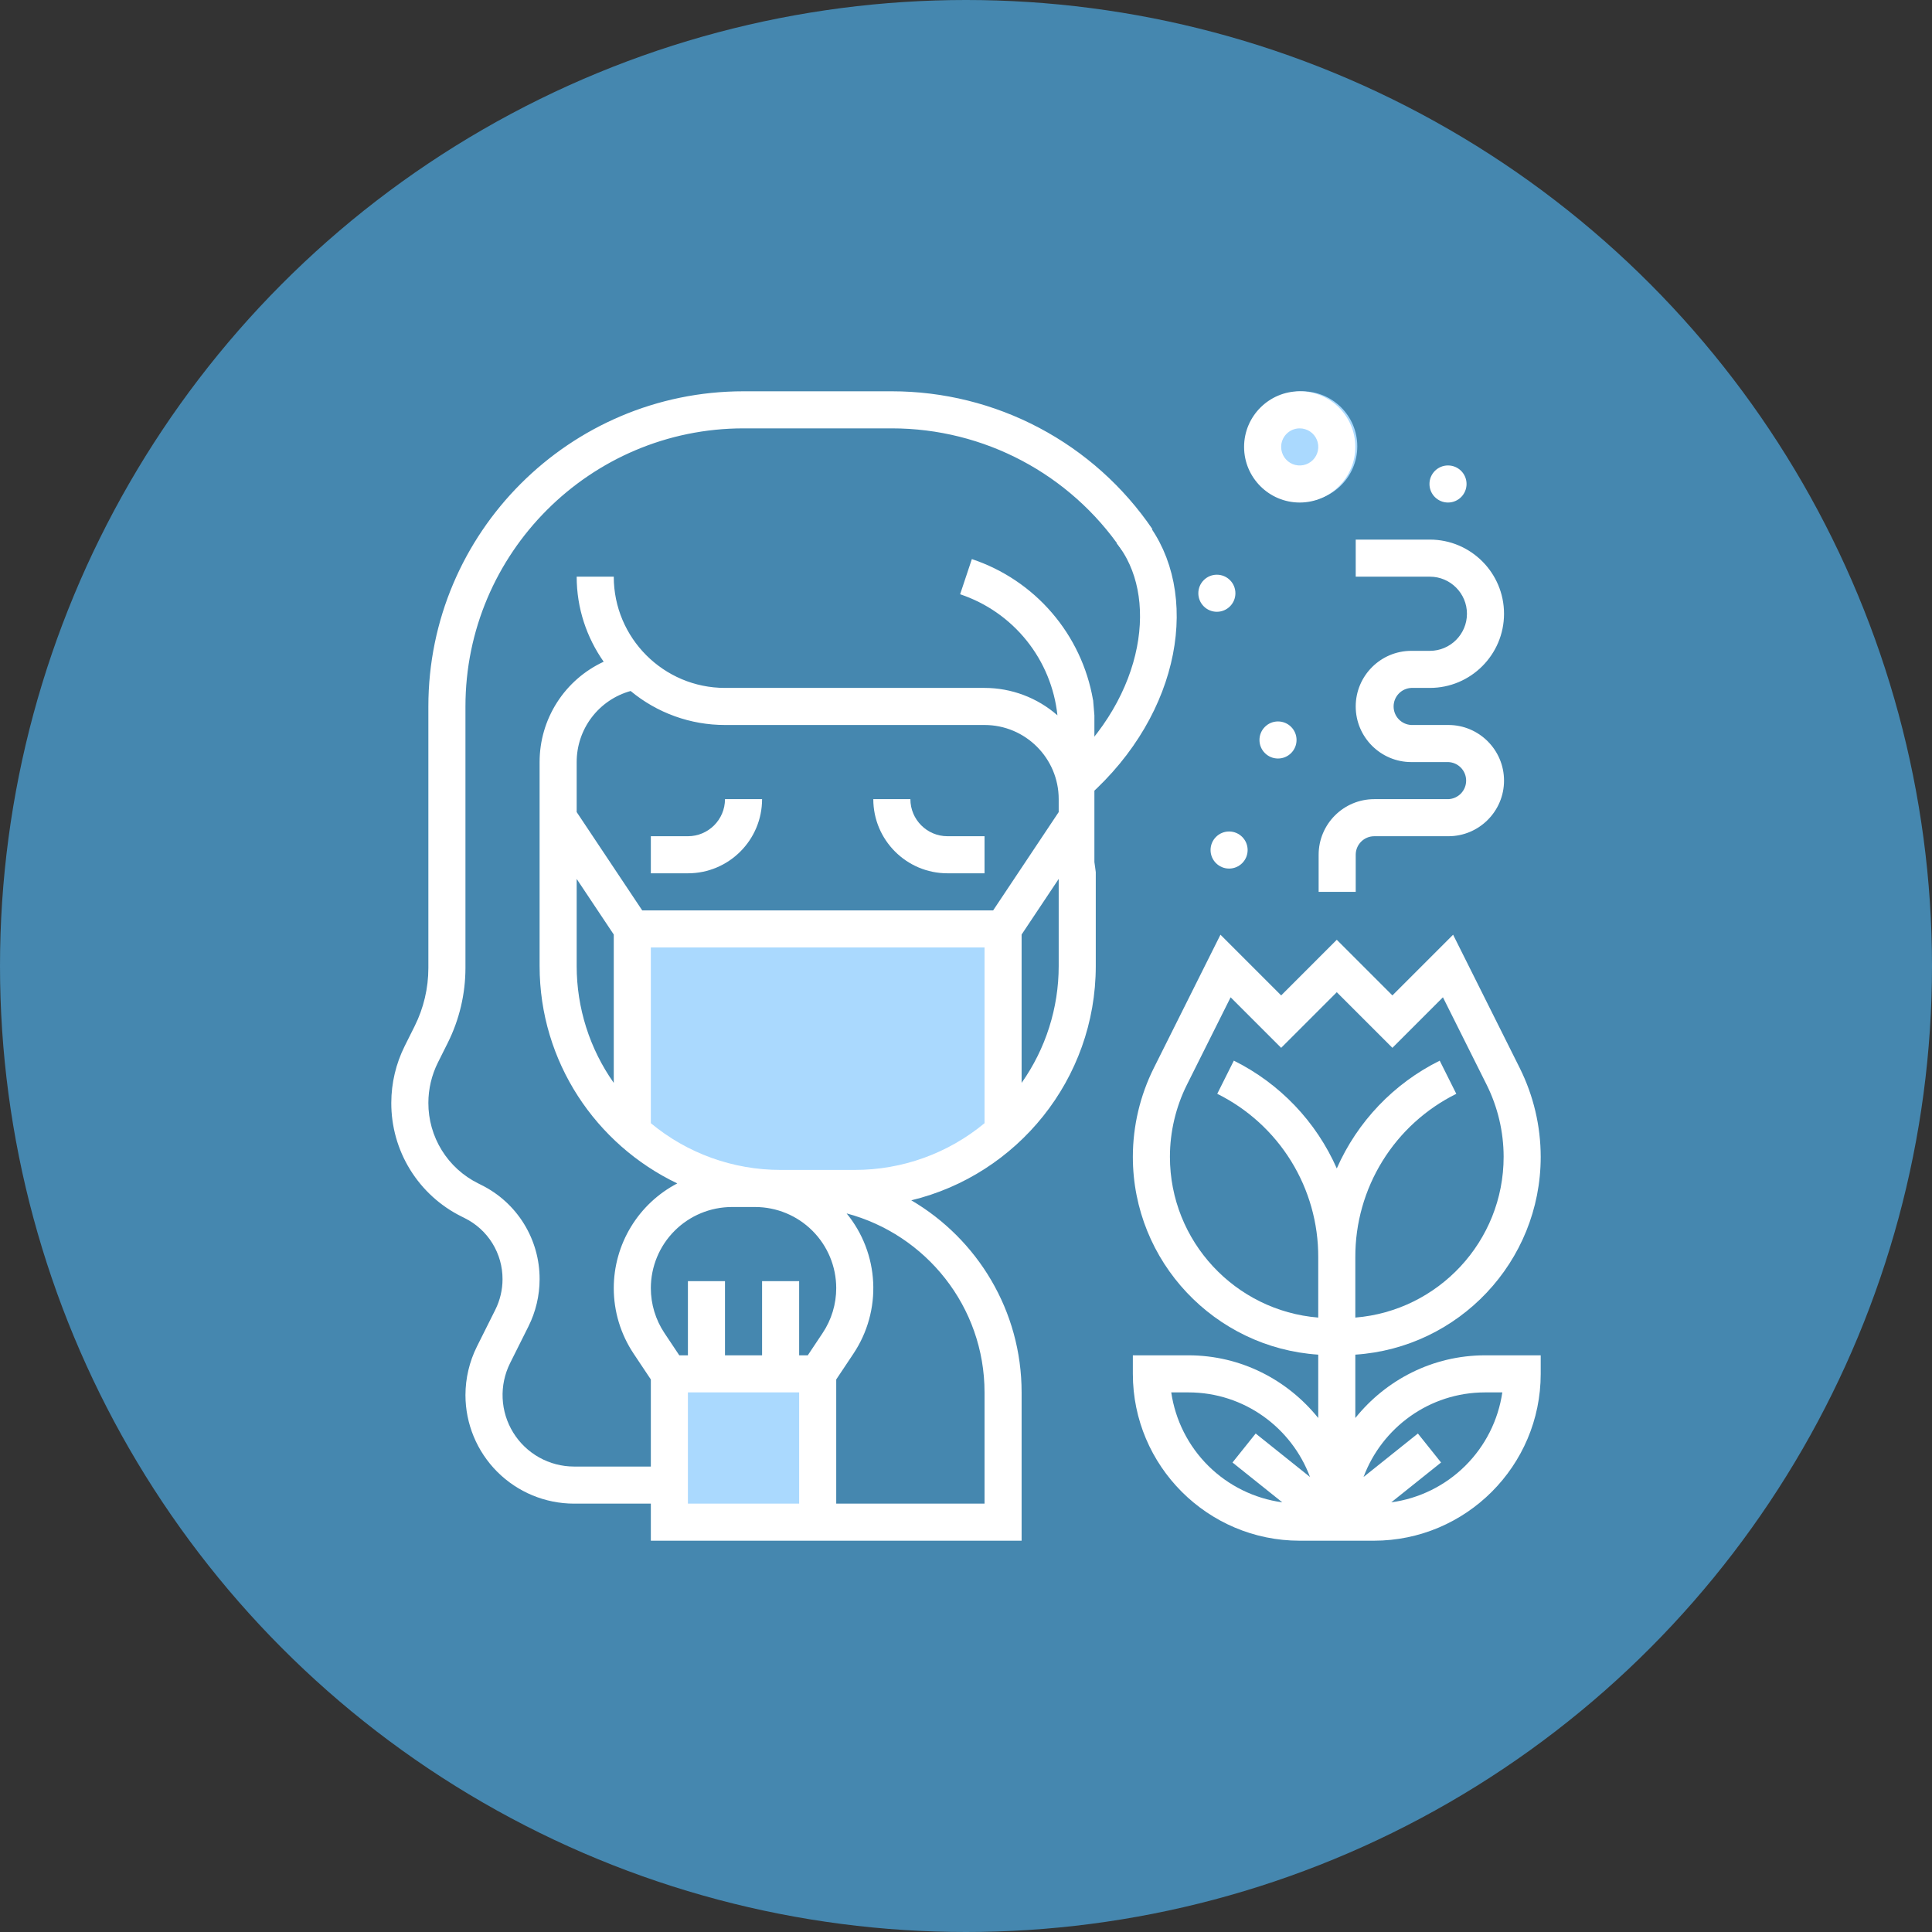 <?xml version="1.0" encoding="UTF-8"?> <svg xmlns="http://www.w3.org/2000/svg" width="158" height="158" viewBox="0 0 158 158" fill="none"><rect x="0" y="0" width="158" height="158" fill="#333333" stroke="none"/> <circle cx="79" cy="79" r="79" fill="#4587AF"></circle> <g clip-path="url(#clip0_358_292)"> <circle cx="106.5" cy="36.5" r="4.5" fill="#AAD9FE"></circle> <path d="M52 92.5V76.5H82V84C82.167 86 82.2 90.5 81 92.5C79.5 95 72 97 66.5 97.5C62.1 97.9 55 94.333 52 92.5Z" fill="#AAD9FE"></path> <rect x="55" y="113" width="12" height="11" fill="#AAD9FE"></rect> <path d="M62.323 65.355H59.29C59.29 67.027 57.93 68.387 56.258 68.387H53.226V71.419H56.258C59.603 71.419 62.323 68.7 62.323 65.355ZM77.484 71.419H80.516V68.387H77.484C75.812 68.387 74.452 67.027 74.452 65.355H71.419C71.419 68.7 74.139 71.419 77.484 71.419ZM126 94.604C125.997 92.084 125.41 89.599 124.285 87.343L118.835 76.441L113.871 81.405L109.323 76.856L104.774 81.405L99.81 76.441L94.36 87.343C93.235 89.599 92.648 92.084 92.645 94.604C92.645 103.193 99.356 110.228 107.806 110.784V115.965C105.303 112.854 101.489 110.839 97.194 110.839H92.645V112.355C92.645 119.88 98.766 126 106.29 126H112.355C119.879 126 126 119.88 126 112.355V110.839H121.452C117.156 110.839 113.342 112.854 110.839 115.965V110.784C119.29 110.228 126 103.193 126 94.604ZM95.677 94.604C95.677 92.563 96.159 90.523 97.072 88.699L100.641 81.559L104.774 85.692L109.323 81.144L113.871 85.692L118.004 81.559L121.573 88.699C122.488 90.533 122.966 92.554 122.968 94.604C122.968 101.522 117.617 107.203 110.839 107.752V102.815C110.829 100.039 111.598 97.316 113.058 94.954C114.517 92.593 116.61 90.687 119.097 89.454L117.74 86.742C113.989 88.604 111.01 91.722 109.323 95.555C107.634 91.722 104.655 88.603 100.904 86.74L99.547 89.452C102.034 90.686 104.127 92.591 105.587 94.953C107.047 97.315 107.816 100.039 107.806 102.815V107.752C101.028 107.203 95.677 101.522 95.677 94.604ZM95.785 113.871H97.194C101.745 113.871 105.629 116.756 107.133 120.789L102.69 117.234L100.794 119.604L104.867 122.862C102.583 122.55 100.462 121.505 98.824 119.884C97.186 118.262 96.119 116.152 95.785 113.871ZM121.452 113.871H122.86C122.526 116.152 121.46 118.262 119.821 119.884C118.183 121.506 116.062 122.551 113.778 122.862L117.851 119.604L115.956 117.234L111.512 120.789C113.016 116.756 116.9 113.871 121.452 113.871Z" fill="white"></path> <path d="M92.645 68.387H100.226C100.616 68.405 100.985 68.572 101.255 68.854C101.525 69.137 101.676 69.513 101.676 69.903C101.676 70.294 101.525 70.67 101.255 70.952C100.985 71.234 100.616 71.402 100.226 71.419H97.194C94.686 71.419 92.645 73.46 92.645 75.968V77.484H95.677V75.968C95.677 75.132 96.357 74.452 97.194 74.452H100.226C102.734 74.452 104.774 72.411 104.774 69.903C104.774 67.395 102.734 65.355 100.226 65.355H92.645C90.973 65.355 89.613 63.995 89.613 62.323C89.613 60.65 90.973 59.29 92.645 59.29H106.29C108.798 59.29 107.839 57.25 107.839 54.742C107.839 52.234 108.798 50.194 106.29 50.194H103.258C102.868 50.176 102.499 50.009 102.229 49.726C101.959 49.444 101.808 49.068 101.808 48.677C101.808 48.287 101.959 47.911 102.229 47.629C102.499 47.346 102.868 47.179 103.258 47.161H104.807V44.129H103.258C100.75 44.129 98.71 46.17 98.71 48.677C98.71 51.185 100.75 53.226 103.258 53.226H106.29C106.681 53.243 104.049 53.411 104.319 53.693C104.589 53.975 104.74 54.351 104.74 54.742C104.74 55.133 104.589 55.508 104.319 55.791C104.049 56.073 106.681 56.241 106.29 56.258H92.645C91.443 56.258 90.329 56.62 89.385 57.225C88.927 54.592 87.764 52.132 86.02 50.107C84.276 48.081 82.015 46.566 79.479 45.722L78.519 48.599C80.656 49.312 82.542 50.625 83.953 52.381C85.364 54.136 86.24 56.261 86.478 58.5C84.828 57.055 82.71 56.258 80.516 56.258H59.29C54.273 56.258 50.194 52.178 50.194 47.161H47.161C47.161 49.748 47.983 52.143 49.369 54.116C47.803 54.84 46.477 55.998 45.549 57.453C44.62 58.907 44.127 60.597 44.129 62.323V79C44.129 86.841 48.744 93.608 55.389 96.78C53.824 97.596 52.513 98.826 51.597 100.335C50.681 101.844 50.196 103.575 50.194 105.34C50.194 107.253 50.755 109.104 51.816 110.699L53.226 112.814V119.935H46.94C45.944 119.934 44.966 119.678 44.097 119.193C43.228 118.707 42.497 118.008 41.974 117.161C41.45 116.314 41.152 115.348 41.106 114.354C41.061 113.359 41.27 112.37 41.714 111.479L43.219 108.469C43.815 107.277 44.129 105.945 44.129 104.615C44.135 103.014 43.692 101.444 42.85 100.082C42.009 98.72 40.803 97.621 39.368 96.91L39.1 96.775C37.875 96.167 36.845 95.228 36.126 94.065C35.407 92.901 35.028 91.56 35.032 90.192C35.032 89.056 35.302 87.918 35.81 86.9L36.624 85.272C37.569 83.376 38.062 81.287 38.065 79.168V57.774C38.065 45.234 48.267 35.032 60.806 35.032H72.936C80.465 35.032 87.496 38.753 91.742 44.983L94.246 43.276C91.882 39.801 88.705 36.957 84.991 34.992C81.276 33.027 77.138 32 72.936 32H60.806C46.594 32 35.032 43.562 35.032 57.774V79.168C35.03 80.816 34.647 82.441 33.912 83.915L33.098 85.544C32.378 86.988 32.002 88.579 32 90.192C31.994 92.123 32.528 94.017 33.543 95.659C34.558 97.302 36.012 98.628 37.742 99.486L38.01 99.621C38.94 100.082 39.722 100.794 40.268 101.676C40.813 102.559 41.101 103.577 41.097 104.615C41.097 105.478 40.892 106.342 40.507 107.112L39.002 110.123C38.388 111.356 38.067 112.715 38.065 114.092C38.067 116.445 39.003 118.702 40.667 120.366C42.331 122.029 44.587 122.965 46.94 122.968H53.226V126H83.548V113.871C83.548 107.182 79.919 101.323 74.526 98.162C83.171 96.078 89.613 88.276 89.613 79V67.544C90.531 68.09 91.578 68.381 92.645 68.387ZM51.572 56.51C53.741 58.309 56.472 59.293 59.29 59.29H80.516C83.861 59.29 86.581 62.01 86.581 65.355V66.412L81.221 74.452H52.521L47.161 66.412V62.323C47.159 61.005 47.589 59.722 48.386 58.672C49.183 57.622 50.302 56.862 51.572 56.51ZM47.161 79V71.879L50.194 76.427V88.559C48.22 85.763 47.16 82.423 47.161 79ZM59.856 98.71H61.757C63.515 98.712 65.2 99.411 66.443 100.654C67.686 101.897 68.385 103.582 68.387 105.34C68.388 106.649 68.001 107.929 67.274 109.018L66.06 110.839H65.355V104.774H62.323V110.839H59.29V104.774H56.258V110.839H55.553L54.339 109.018C53.612 107.929 53.225 106.649 53.226 105.34C53.228 103.582 53.927 101.897 55.17 100.654C56.413 99.411 58.098 98.712 59.856 98.71ZM56.258 113.871H65.355V122.968H56.258V113.871ZM80.516 113.871V122.968H68.387V112.814L69.797 110.699C70.945 108.98 71.51 106.938 71.409 104.873C71.308 102.809 70.546 100.831 69.236 99.233C75.718 100.954 80.516 106.854 80.516 113.871ZM69.903 95.677H63.839C59.964 95.681 56.209 94.329 53.226 91.855V77.484H80.516V91.855C77.533 94.329 73.779 95.681 69.903 95.677ZM83.548 88.559V76.427L86.581 71.879V79C86.582 82.423 85.522 85.763 83.548 88.559ZM115.419 56.258H116.936C120.28 56.258 123 53.538 123 50.194C123 46.849 120.28 44.129 116.936 44.129H110.871V47.161H116.936C118.608 47.161 119.968 48.521 119.968 50.194C119.968 51.866 118.608 53.226 116.936 53.226H115.419C112.912 53.226 110.871 55.267 110.871 57.774C110.871 60.282 112.912 62.323 115.419 62.323H118.452C118.842 62.34 119.211 62.507 119.481 62.79C119.751 63.072 119.902 63.448 119.902 63.839C119.902 64.23 119.751 64.605 119.481 64.888C119.211 65.17 118.842 65.337 118.452 65.355H112.387C109.879 65.355 107.839 67.395 107.839 69.903V72.936H110.871V69.903C110.871 69.068 111.55 68.387 112.387 68.387H118.452C120.959 68.387 123 66.346 123 63.839C123 61.331 120.959 59.29 118.452 59.29H115.419C115.029 59.273 114.66 59.105 114.39 58.823C114.12 58.541 113.97 58.165 113.97 57.774C113.97 57.383 114.12 57.008 114.39 56.725C114.66 56.443 115.029 56.276 115.419 56.258ZM106.29 41.097C108.798 41.097 110.839 39.056 110.839 36.548C110.839 34.041 108.798 32 106.29 32C103.783 32 101.742 34.041 101.742 36.548C101.742 39.056 103.783 41.097 106.29 41.097ZM106.29 35.032C106.591 35.032 106.884 35.121 107.134 35.287C107.384 35.454 107.579 35.691 107.694 35.968C107.809 36.246 107.839 36.551 107.78 36.846C107.722 37.14 107.577 37.411 107.365 37.623C107.153 37.835 106.882 37.98 106.588 38.038C106.293 38.097 105.988 38.067 105.71 37.952C105.433 37.837 105.196 37.642 105.029 37.392C104.863 37.142 104.774 36.849 104.774 36.548C104.774 35.713 105.453 35.032 106.29 35.032Z" fill="white"></path> <path d="M89.5 58.5L89 52.5L97 53L97.5 44L108 43L109 46.5V53L110 59.5L105.5 62.5L107.5 72L102.5 76H98.5L95.5 79L91 81L89.5 70.5V58.5Z" fill="#4587AF"></path> <path d="M99.516 50.032C100.353 50.032 101.032 49.353 101.032 48.516C101.032 47.679 100.353 47 99.516 47C98.679 47 98 47.679 98 48.516C98 49.353 98.679 50.032 99.516 50.032Z" fill="white"></path> <path d="M118.419 41.097C119.257 41.097 119.935 40.418 119.935 39.581C119.935 38.743 119.257 38.065 118.419 38.065C117.582 38.065 116.903 38.743 116.903 39.581C116.903 40.418 117.582 41.097 118.419 41.097Z" fill="white"></path> <path d="M104.516 62.032C105.353 62.032 106.032 61.353 106.032 60.516C106.032 59.679 105.353 59 104.516 59C103.679 59 103 59.679 103 60.516C103 61.353 103.679 62.032 104.516 62.032Z" fill="white"></path> <path d="M100.516 71.032C101.353 71.032 102.032 70.353 102.032 69.516C102.032 68.679 101.353 68 100.516 68C99.679 68 99 68.679 99 69.516C99 70.353 99.679 71.032 100.516 71.032Z" fill="white"></path> <path d="M92.5 43.5C96.5 48.5 95.2 57.6 88 64" stroke="white" stroke-width="3"></path> </g> <defs> <clipPath id="clip0_358_292"> <rect width="94" height="94" fill="white" transform="translate(32 32)"></rect> </clipPath> </defs> </svg> 